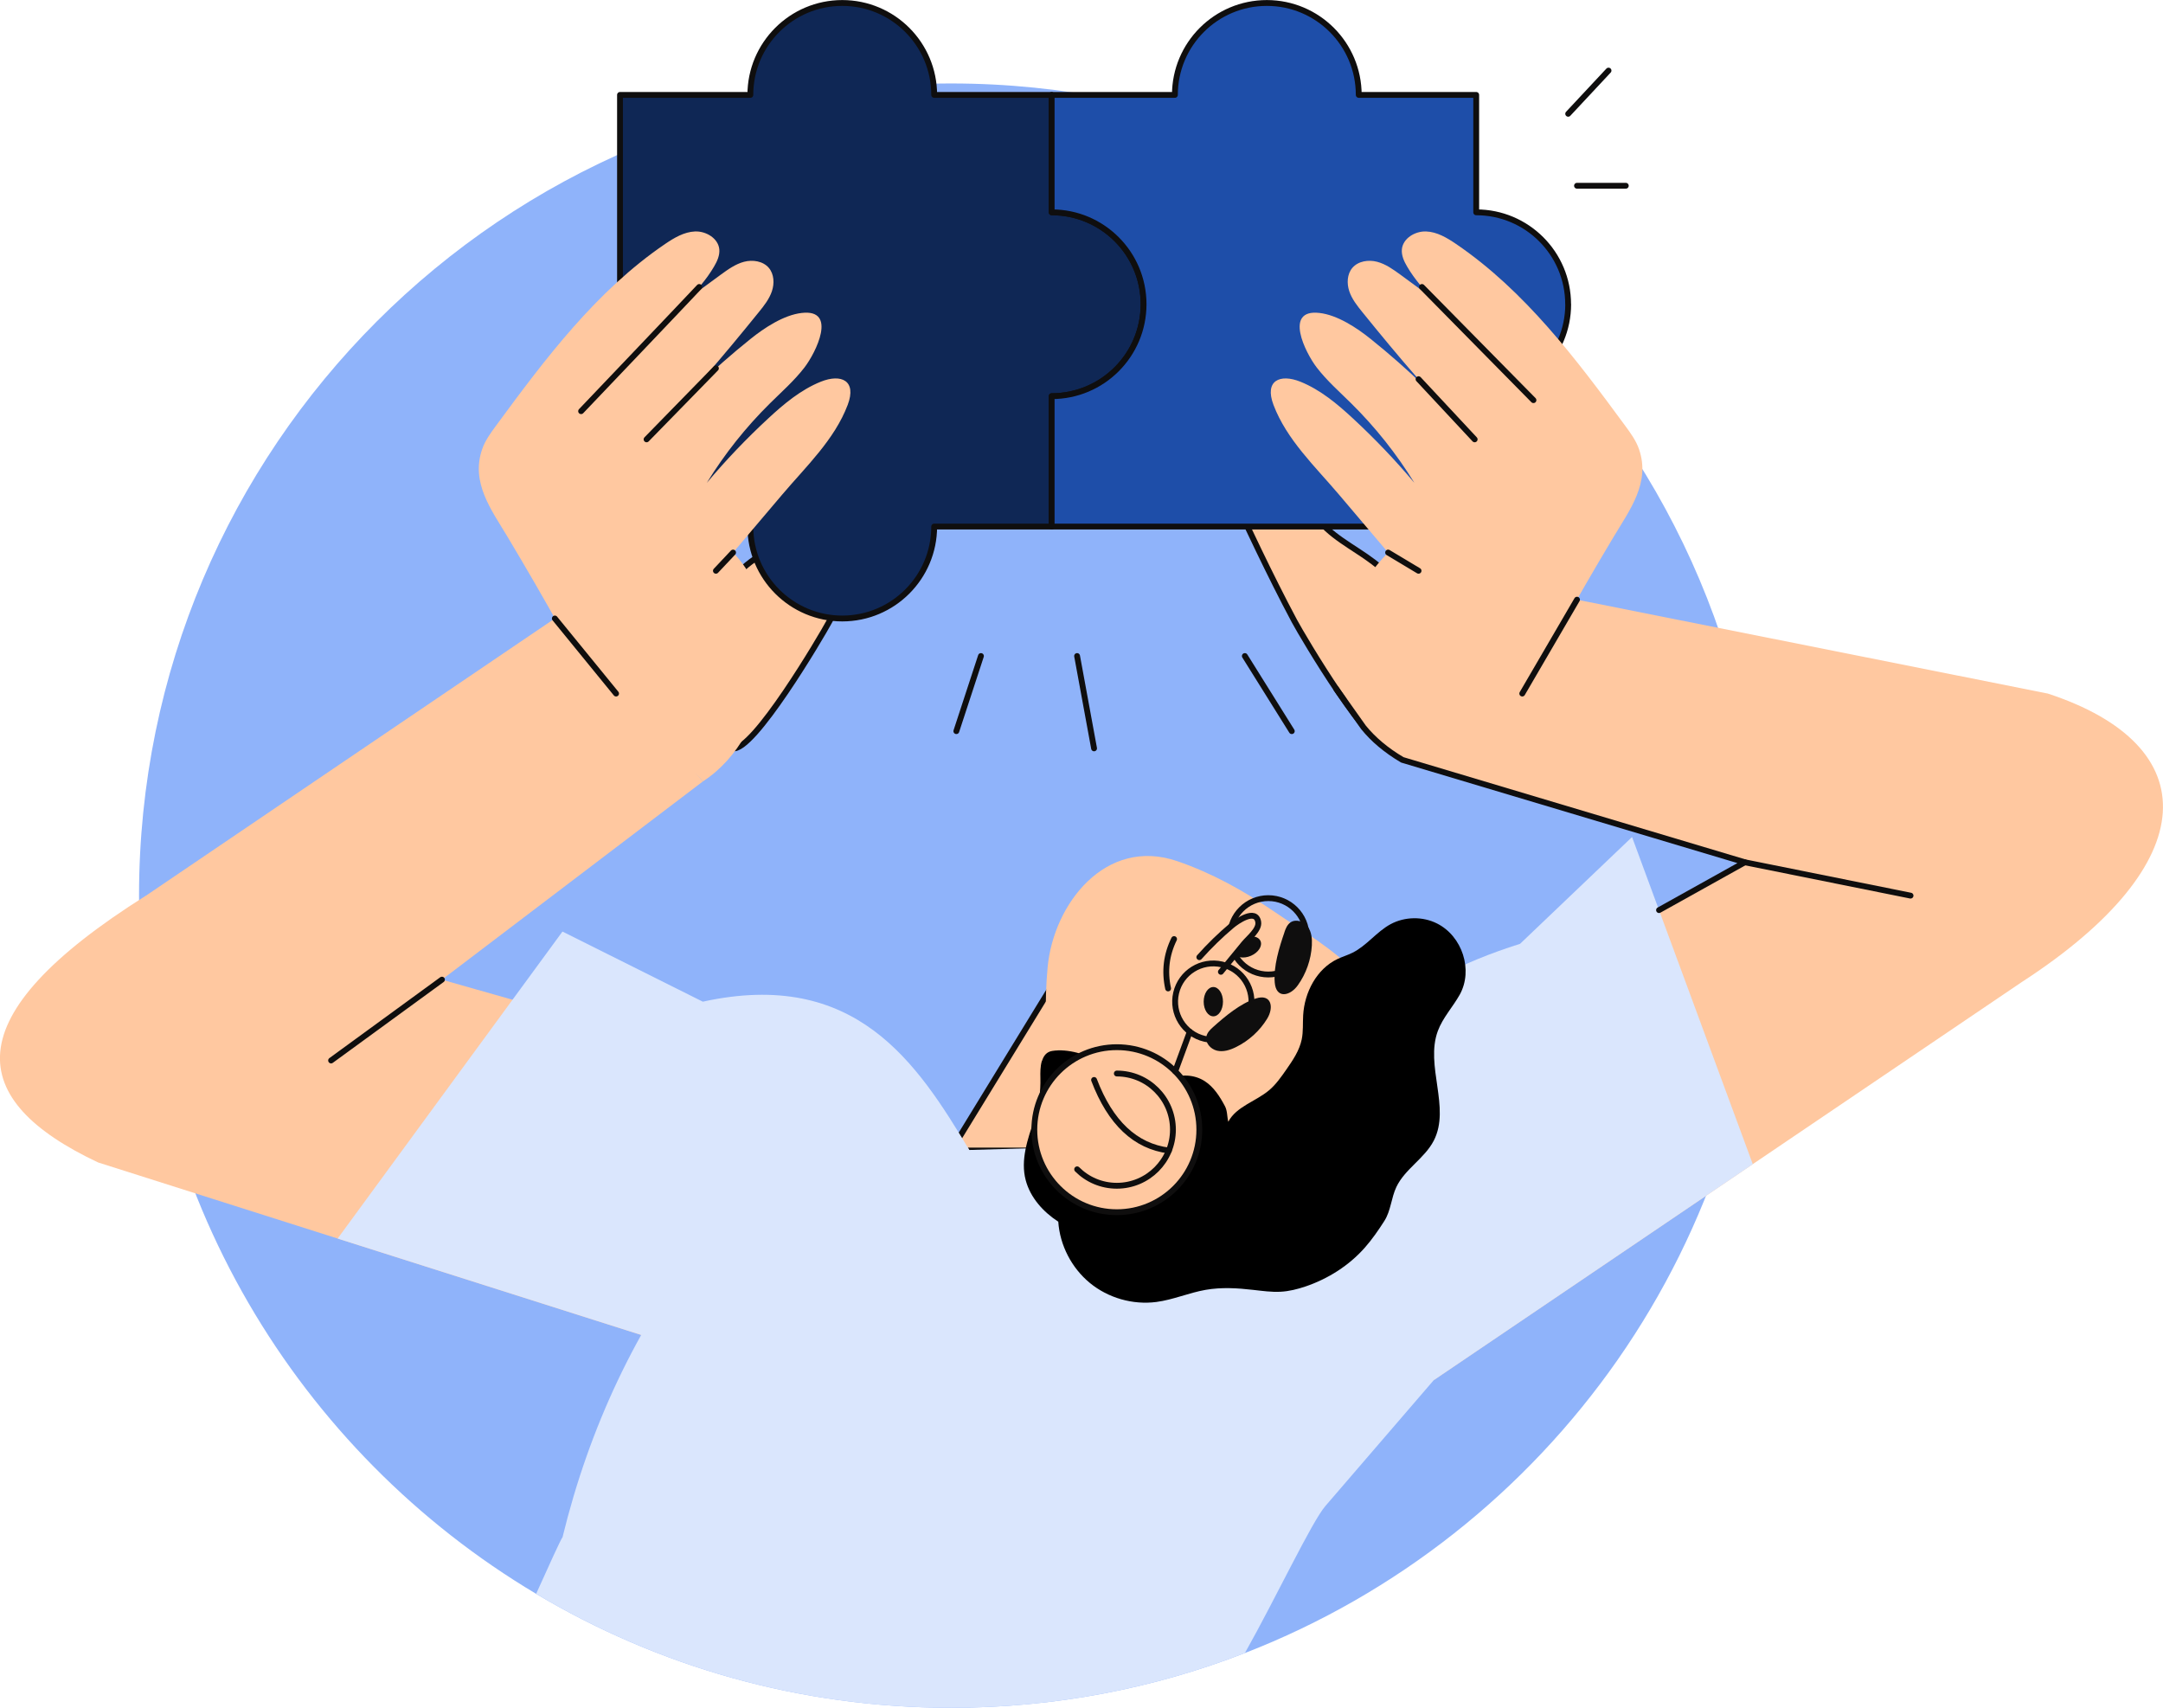 <?xml version="1.0" encoding="UTF-8"?> <svg xmlns="http://www.w3.org/2000/svg" id="Calque_2" data-name="Calque 2" viewBox="0 0 363.1 286.67"><defs><style> .cls-1 { fill: #8fb3fa; } .cls-2 { fill: #ffc8a0; } .cls-3 { fill: #1e4ea9; } .cls-4 { fill: #0f2755; } .cls-5 { fill: #0f0e0e; } .cls-6 { fill: #dae6fd; } .cls-7 { fill: none; stroke: #0f0e0e; stroke-linecap: round; stroke-linejoin: round; stroke-width: .98px; } </style></defs><g id="Calque_1-2" data-name="Calque 1"><g><path class="cls-1" d="M296,150.34c0,57.9-36.1,107.38-87.02,127.14-15.29,5.94-31.92,9.19-49.31,9.19-25.46,0-49.29-6.98-69.67-19.13-39.92-23.78-66.66-67.37-66.66-117.21C23.34,75.04,84.37,14.01,159.67,14.01s136.33,61.04,136.33,136.33Z"></path><path class="cls-2" d="M123,125.6c3.35.76,14.84-18.7,16.26-21.35,4.18-7.83,7.92-15.92,11.73-23.96.54-1.15,1.1-2.4.82-3.64-.42-1.87-2.68-2.84-4.55-2.48s-3.41,1.69-4.74,3.06c-3.07,3.15-4.88,7.28-7.65,10.43-2.76,3.14-6.96,4.89-10.09,7.67-5.37,4.76-6.47,14.61-6.86,21.26-.11,1.83-.15,3.72.44,5.46.59,1.74,2.85,3.17,4.65,3.56Z"></path><path class="cls-7" d="M123,125.6c3.35.76,14.84-18.7,16.26-21.35,4.18-7.83,7.92-15.92,11.73-23.96.54-1.15,1.1-2.4.82-3.64-.42-1.87-2.68-2.84-4.55-2.48s-3.41,1.69-4.74,3.06c-3.07,3.15-4.88,7.28-7.65,10.43-2.76,3.14-6.96,4.89-10.09,7.67-5.37,4.76-6.47,14.61-6.86,21.26-.11,1.83-.15,3.72.44,5.46.59,1.74,2.85,3.17,4.65,3.56Z"></path><path class="cls-2" d="M233.55,125.6c-3.35.76-14.84-18.7-16.26-21.35-4.18-7.83-7.92-15.92-11.73-23.96-.54-1.15-1.1-2.4-.82-3.64.42-1.87,2.68-2.84,4.55-2.48,1.88.36,3.41,1.69,4.74,3.06,3.07,3.15,4.88,7.28,7.65,10.43,2.76,3.14,6.96,4.89,10.09,7.67,5.37,4.76,6.47,14.61,6.86,21.26.11,1.83.15,3.72-.44,5.46-.59,1.74-2.85,3.17-4.65,3.56Z"></path><path class="cls-7" d="M233.55,125.6c-3.35.76-14.84-18.7-16.26-21.35-4.18-7.83-7.92-15.92-11.73-23.96-.54-1.15-1.1-2.4-.82-3.64.42-1.87,2.68-2.84,4.55-2.48,1.88.36,3.41,1.69,4.74,3.06,3.07,3.15,4.88,7.28,7.65,10.43,2.76,3.14,6.96,4.89,10.09,7.67,5.37,4.76,6.47,14.61,6.86,21.26.11,1.83.15,3.72-.44,5.46-.59,1.74-2.85,3.17-4.65,3.56Z"></path><g><path class="cls-4" d="M191.97,51.07c0,8.52-6.91,15.43-15.43,15.43v21.89h-19.72c0,8.52-6.91,15.43-15.43,15.43s-15.43-6.91-15.43-15.43h-21.88V15.93h21.88c0-8.52,6.91-15.43,15.43-15.43,4.26,0,8.12,1.73,10.91,4.52,2.79,2.79,4.52,6.65,4.52,10.91h19.72v19.71c8.52,0,15.43,6.91,15.43,15.43Z"></path><path class="cls-7" d="M191.97,51.07c0,8.52-6.91,15.43-15.43,15.43v21.89h-19.72c0,8.52-6.91,15.43-15.43,15.43s-15.43-6.91-15.43-15.43h-21.88V15.93h21.88c0-8.52,6.91-15.43,15.43-15.43,4.26,0,8.12,1.73,10.91,4.52,2.79,2.79,4.52,6.65,4.52,10.91h19.72v19.71c8.52,0,15.43,6.91,15.43,15.43Z"></path></g><g><path class="cls-3" d="M263.25,51.07c0,4.26-1.73,8.12-4.52,10.91-2.79,2.79-6.65,4.52-10.91,4.52v21.89h-71.28v-21.89c8.52,0,15.43-6.91,15.43-15.43s-6.91-15.43-15.43-15.43V15.93h20.69c0-8.52,6.91-15.43,15.43-15.43,4.26,0,8.12,1.73,10.91,4.52,2.79,2.79,4.52,6.65,4.52,10.91h19.72v19.71c8.52,0,15.43,6.91,15.43,15.43Z"></path><path class="cls-7" d="M263.25,51.07c0,4.26-1.73,8.12-4.52,10.91-2.79,2.79-6.65,4.52-10.91,4.52v21.89h-71.28v-21.89c8.52,0,15.43-6.91,15.43-15.43s-6.91-15.43-15.43-15.43V15.93h20.69c0-8.52,6.91-15.43,15.43-15.43,4.26,0,8.12,1.73,10.91,4.52,2.79,2.79,4.52,6.65,4.52,10.91h19.72v19.71c8.52,0,15.43,6.91,15.43,15.43Z"></path></g><polygon class="cls-2" points="178.05 163.13 159.67 193.13 193.07 193.13 202.07 175.78 178.05 163.13"></polygon><polygon class="cls-7" points="178.05 163.13 159.67 193.13 193.07 193.13 202.07 175.78 178.05 163.13"></polygon><path class="cls-2" d="M240.71,231.64l98.65-66.77c30.81-19.97,30.93-39.75,4.4-48.45l-83.89,46.72c-20.02,6.29-38.77,13.3-43.02,28.37l23.86,40.13Z"></path><path class="cls-2" d="M177.47,188.79c1.08,8.2,5.3,15.72,11.89,20.71,3.93,2.97,8.48,4.93,13.12,5.09,2.4.08,4.81-.28,7.13-.9,5.29-1.39,10.21-4.12,14.26-7.78,3.38-3.05,7.35-7.56,9.24-11.72,4.46-9.83,2.22-22.65-5.03-30.45-4.12-4.43-9.41-7.45-14.36-10.84-5.02-3.43-10.35-6.38-16.11-8.35-11.98-4.1-20.77,7.15-21.75,17.85-.53,5.79-.35,11.62.41,17.38l1.19,9Z"></path><path class="cls-5" d="M208.7,157.47c1.24-.55,2.54-.33,2.9.49.36.82-.35,1.93-1.59,2.47s-2.54.33-2.9-.49c-.36-.82.35-1.93,1.59-2.47Z"></path><circle class="cls-7" cx="212.91" cy="157.17" r="6.41"></circle><path class="cls-2" d="M204.95,163.13c1.3-1.58,2.6-3.17,3.9-4.75.72-.88,2.57-2.32,2.37-3.6-.38-2.4-3.63-.09-4.44.59-1.94,1.63-3.76,3.41-5.45,5.3"></path><path class="cls-7" d="M204.95,163.13c1.3-1.58,2.6-3.17,3.9-4.75.72-.88,2.57-2.32,2.37-3.6-.38-2.4-3.63-.09-4.44.59-1.94,1.63-3.76,3.41-5.45,5.3"></path><path class="cls-7" d="M197.09,157.63c-1.3,2.65-1.63,5.41-1,8.29"></path><ellipse class="cls-5" cx="203.68" cy="168.14" rx="1.62" ry="2.46"></ellipse><path class="cls-5" d="M203.65,172.39c-.49.43-.98.92-1.13,1.56-.25,1.08.69,2.15,1.76,2.41,1.07.26,2.2-.1,3.19-.59,2.15-1.05,3.99-2.72,5.24-4.76,1.2-1.94.7-4.26-1.91-3.4-2.61.85-5.14,2.98-7.15,4.78Z"></path><path class="cls-5" d="M215.61,156.49c.21-.62.47-1.26,1-1.64.9-.64,2.25-.2,2.91.68.66.89.76,2.07.7,3.17-.14,2.39-.96,4.73-2.35,6.68-1.32,1.86-3.65,2.3-3.88-.44-.23-2.73.75-5.9,1.63-8.45Z"></path><path class="cls-2" d="M162.77,193.13c-8.83-14.73-23.02-22.97-48.68-17.35l-89.59-25.44c-32.46,20.41-30.07,34.41-8.03,44.79l98.65,31.33,47.64-33.33Z"></path><path class="cls-6" d="M56.68,207.9l58.45,18.56,47.64-33.33c-8.83-14.73-19.13-30.61-44.79-24.99l-23.56-11.77-37.74,51.53Z"></path><polygon class="cls-2" points="36.42 193.13 117.98 131.18 94.42 102.95 24.51 150.34 36.42 193.13"></polygon><path class="cls-2" d="M117.98,131.18c11.9-7.7,14.81-28.43,5.08-38.43,2.75-3.24,5.5-6.49,8.25-9.73,4-4.72,8.77-9.2,10.99-15.05,1.56-4.12-1.11-5.26-4.51-3.9-3.36,1.35-6.21,3.74-8.84,6.18-3.65,3.38-7.1,6.99-10.3,10.8,2.98-4.85,6.55-9.34,10.6-13.34,1.98-1.96,4.09-3.81,5.79-6.02,1.93-2.51,5.57-9.85-.45-9.16-3.02.34-6.3,2.51-8.62,4.38-6.31,5.06-12.16,10.71-17.43,16.85,6.74-6.73,12.87-13.98,18.86-21.39.87-1.07,1.74-2.18,2.18-3.49.44-1.31.37-2.87-.52-3.92-.98-1.14-2.7-1.4-4.15-1.02-1.45.38-2.71,1.29-3.92,2.17-8.89,6.49-18.06,13.29-23.42,22.91,3.41-4.79,7.72-9.43,12.04-13.42,3.68-3.39,7.73-6.54,10.26-10.86.52-.88.97-1.87.88-2.89-.18-1.84-2.2-3.06-4.05-3-1.85.07-3.53,1.07-5.06,2.11-11.53,7.85-20.1,19.24-28.36,30.48-.92,1.25-1.85,2.52-2.35,3.99-1.92,5.6,1.57,10.17,4.27,14.68,3.13,5.23,6.19,10.51,9.15,15.83l23.64,25.21Z"></path><path class="cls-2" d="M235.4,127.55c-15.18-8.91-12.12-24.8-2.38-34.8-2.75-3.24-5.5-6.49-8.25-9.73-4-4.72-8.77-9.2-10.99-15.05-1.56-4.12,1.11-5.26,4.51-3.9,3.36,1.35,6.21,3.74,8.84,6.18,3.65,3.38,7.1,6.99,10.3,10.8-2.98-4.85-6.55-9.34-10.6-13.34-1.98-1.96-4.09-3.81-5.79-6.02-1.93-2.51-5.57-9.85.45-9.16,3.02.34,6.3,2.51,8.62,4.38,6.31,5.06,12.16,10.71,17.43,16.85-6.74-6.73-12.87-13.98-18.86-21.39-.87-1.07-1.74-2.18-2.18-3.49-.44-1.31-.37-2.87.52-3.92.98-1.14,2.7-1.4,4.15-1.02,1.45.38,2.71,1.29,3.92,2.17,8.89,6.49,18.06,13.29,23.42,22.91-3.41-4.79-7.72-9.43-12.04-13.42-3.68-3.39-7.73-6.54-10.26-10.86-.52-.88-.97-1.87-.88-2.89.18-1.84,2.2-3.06,4.05-3s3.53,1.07,5.06,2.11c11.53,7.85,20.1,19.24,28.36,30.48.92,1.25,1.85,2.52,2.35,3.99,1.92,5.6-1.57,10.17-4.27,14.68-3.13,5.23-6.19,10.51-9.15,15.83l-26.34,21.59Z"></path><line class="cls-7" x1="74.19" y1="164.44" x2="55.58" y2="178.01"></line><path class="cls-6" d="M216.85,191.51c4.25-15.08,18.29-26.79,38.32-33.08l18.8-17.93,20.27,54.92-53.52,36.23-23.86-40.13Z"></path><polygon class="cls-2" points="343.76 116.42 260.65 99.85 235.4 127.55 316.83 151.89 343.76 116.42"></polygon><path class="cls-7" d="M224.3,115.62l4.6,6.49c1.62,1.99,3.77,3.83,6.51,5.44l57.5,17.19-14.41,8.03"></path><line class="cls-7" x1="292.9" y1="144.74" x2="320.72" y2="150.34"></line><path class="cls-6" d="M240.71,231.64c-6.07,7.05-12.15,14.11-18.22,21.16-2.31,2.68-8.29,15.41-13.51,24.68-15.29,5.94-31.92,9.19-49.31,9.19-25.46,0-49.29-6.98-69.67-19.13,2.26-5,4.1-9.08,4.43-9.5,4.51-18.48,12.34-35.06,23.56-49.71l41.69-15.21,66.81-1.88,14.23,40.39Z"></path><path d="M174.93,178.07c.25-.83.75-1.51,1.7-1.66,2.63-.42,5.79.58,8.02,1.89,3.37,1.98,6.45,5.53,8.93,8.54.59-2.32.56-4.59,2.7-5.67,1.85-.93,4.19-.82,5.94.3,1.53.98,2.54,2.58,3.4,4.19.43.79.35,1.76.57,2.64,1.36-2.58,4.62-3.41,6.85-5.29,1.14-.96,2.01-2.21,2.87-3.44,1.1-1.58,2.22-3.21,2.61-5.1.27-1.33.16-2.7.24-4.05.22-3.86,2.27-7.78,5.76-9.44.83-.39,1.71-.65,2.53-1.06,2.39-1.19,4.04-3.52,6.39-4.79,2.38-1.28,5.38-1.33,7.8-.11,4.23,2.13,6.1,7.82,3.8,11.95-1.16,2.07-2.84,3.85-3.67,6.08-2.17,5.84,2.17,12.86-.68,18.41-1.53,2.98-4.84,4.76-6.28,7.78-.87,1.83-.92,3.97-2.01,5.69-.97,1.53-2.08,3.13-3.29,4.5-2.65,3-6.15,5.22-9.94,6.51-1.36.46-2.78.82-4.21.89-1.53.08-3.05-.14-4.57-.31-2.65-.31-5.35-.47-7.99-.01-2.81.49-5.47,1.67-8.3,2.04-3.94.51-8.07-.67-11.14-3.19-3.07-2.52-5.04-6.33-5.31-10.29-2.53-1.64-4.68-4.03-5.46-6.94-.91-3.39.31-6.94,1.46-10.25.76-2.19,1.06-4.69,1-6.99-.02-.8-.03-1.9.25-2.81Z"></path><g><circle class="cls-2" cx="187.48" cy="189.63" r="13.85"></circle><circle class="cls-7" cx="187.48" cy="189.63" r="13.85"></circle><path class="cls-7" d="M187.48,180.2c5.2,0,9.42,4.22,9.42,9.42s-4.22,9.42-9.42,9.42c-2.6,0-4.96-1.05-6.66-2.76"></path><path class="cls-7" d="M196.22,193.13c-5.64-.72-9.83-4.67-12.56-11.85"></path></g><line class="cls-7" x1="238.7" y1="48.17" x2="257.42" y2="67.17"></line><line class="cls-7" x1="238.13" y1="63.65" x2="247.55" y2="73.75"></line><path class="cls-7" d="M117.38,48.17c-1.83,1.97-19.83,20.85-19.83,20.85"></path><line class="cls-7" x1="120.18" y1="61.83" x2="108.54" y2="73.75"></line><line class="cls-7" x1="123.06" y1="92.75" x2="120.18" y2="95.81"></line><line class="cls-7" x1="93.14" y1="103.82" x2="103.42" y2="116.42"></line><line class="cls-7" x1="264.73" y1="100.66" x2="255.54" y2="116.42"></line><line class="cls-7" x1="233.02" y1="92.75" x2="238.13" y2="95.81"></line><line class="cls-7" x1="164.67" y1="110.12" x2="160.54" y2="122.73"></line><line class="cls-7" x1="180.81" y1="110.12" x2="183.66" y2="125.62"></line><line class="cls-7" x1="208.97" y1="110.12" x2="216.85" y2="122.73"></line><line class="cls-7" x1="263.25" y1="19.1" x2="270.02" y2="11.85"></line><line class="cls-7" x1="264.73" y1="31.18" x2="272.92" y2="31.18"></line><circle class="cls-7" cx="203.68" cy="168.14" r="6.41" transform="translate(-6.14 328.55) rotate(-76.94)"></circle><line class="cls-7" x1="199.73" y1="173.18" x2="197.28" y2="179.84"></line></g></g></svg> 